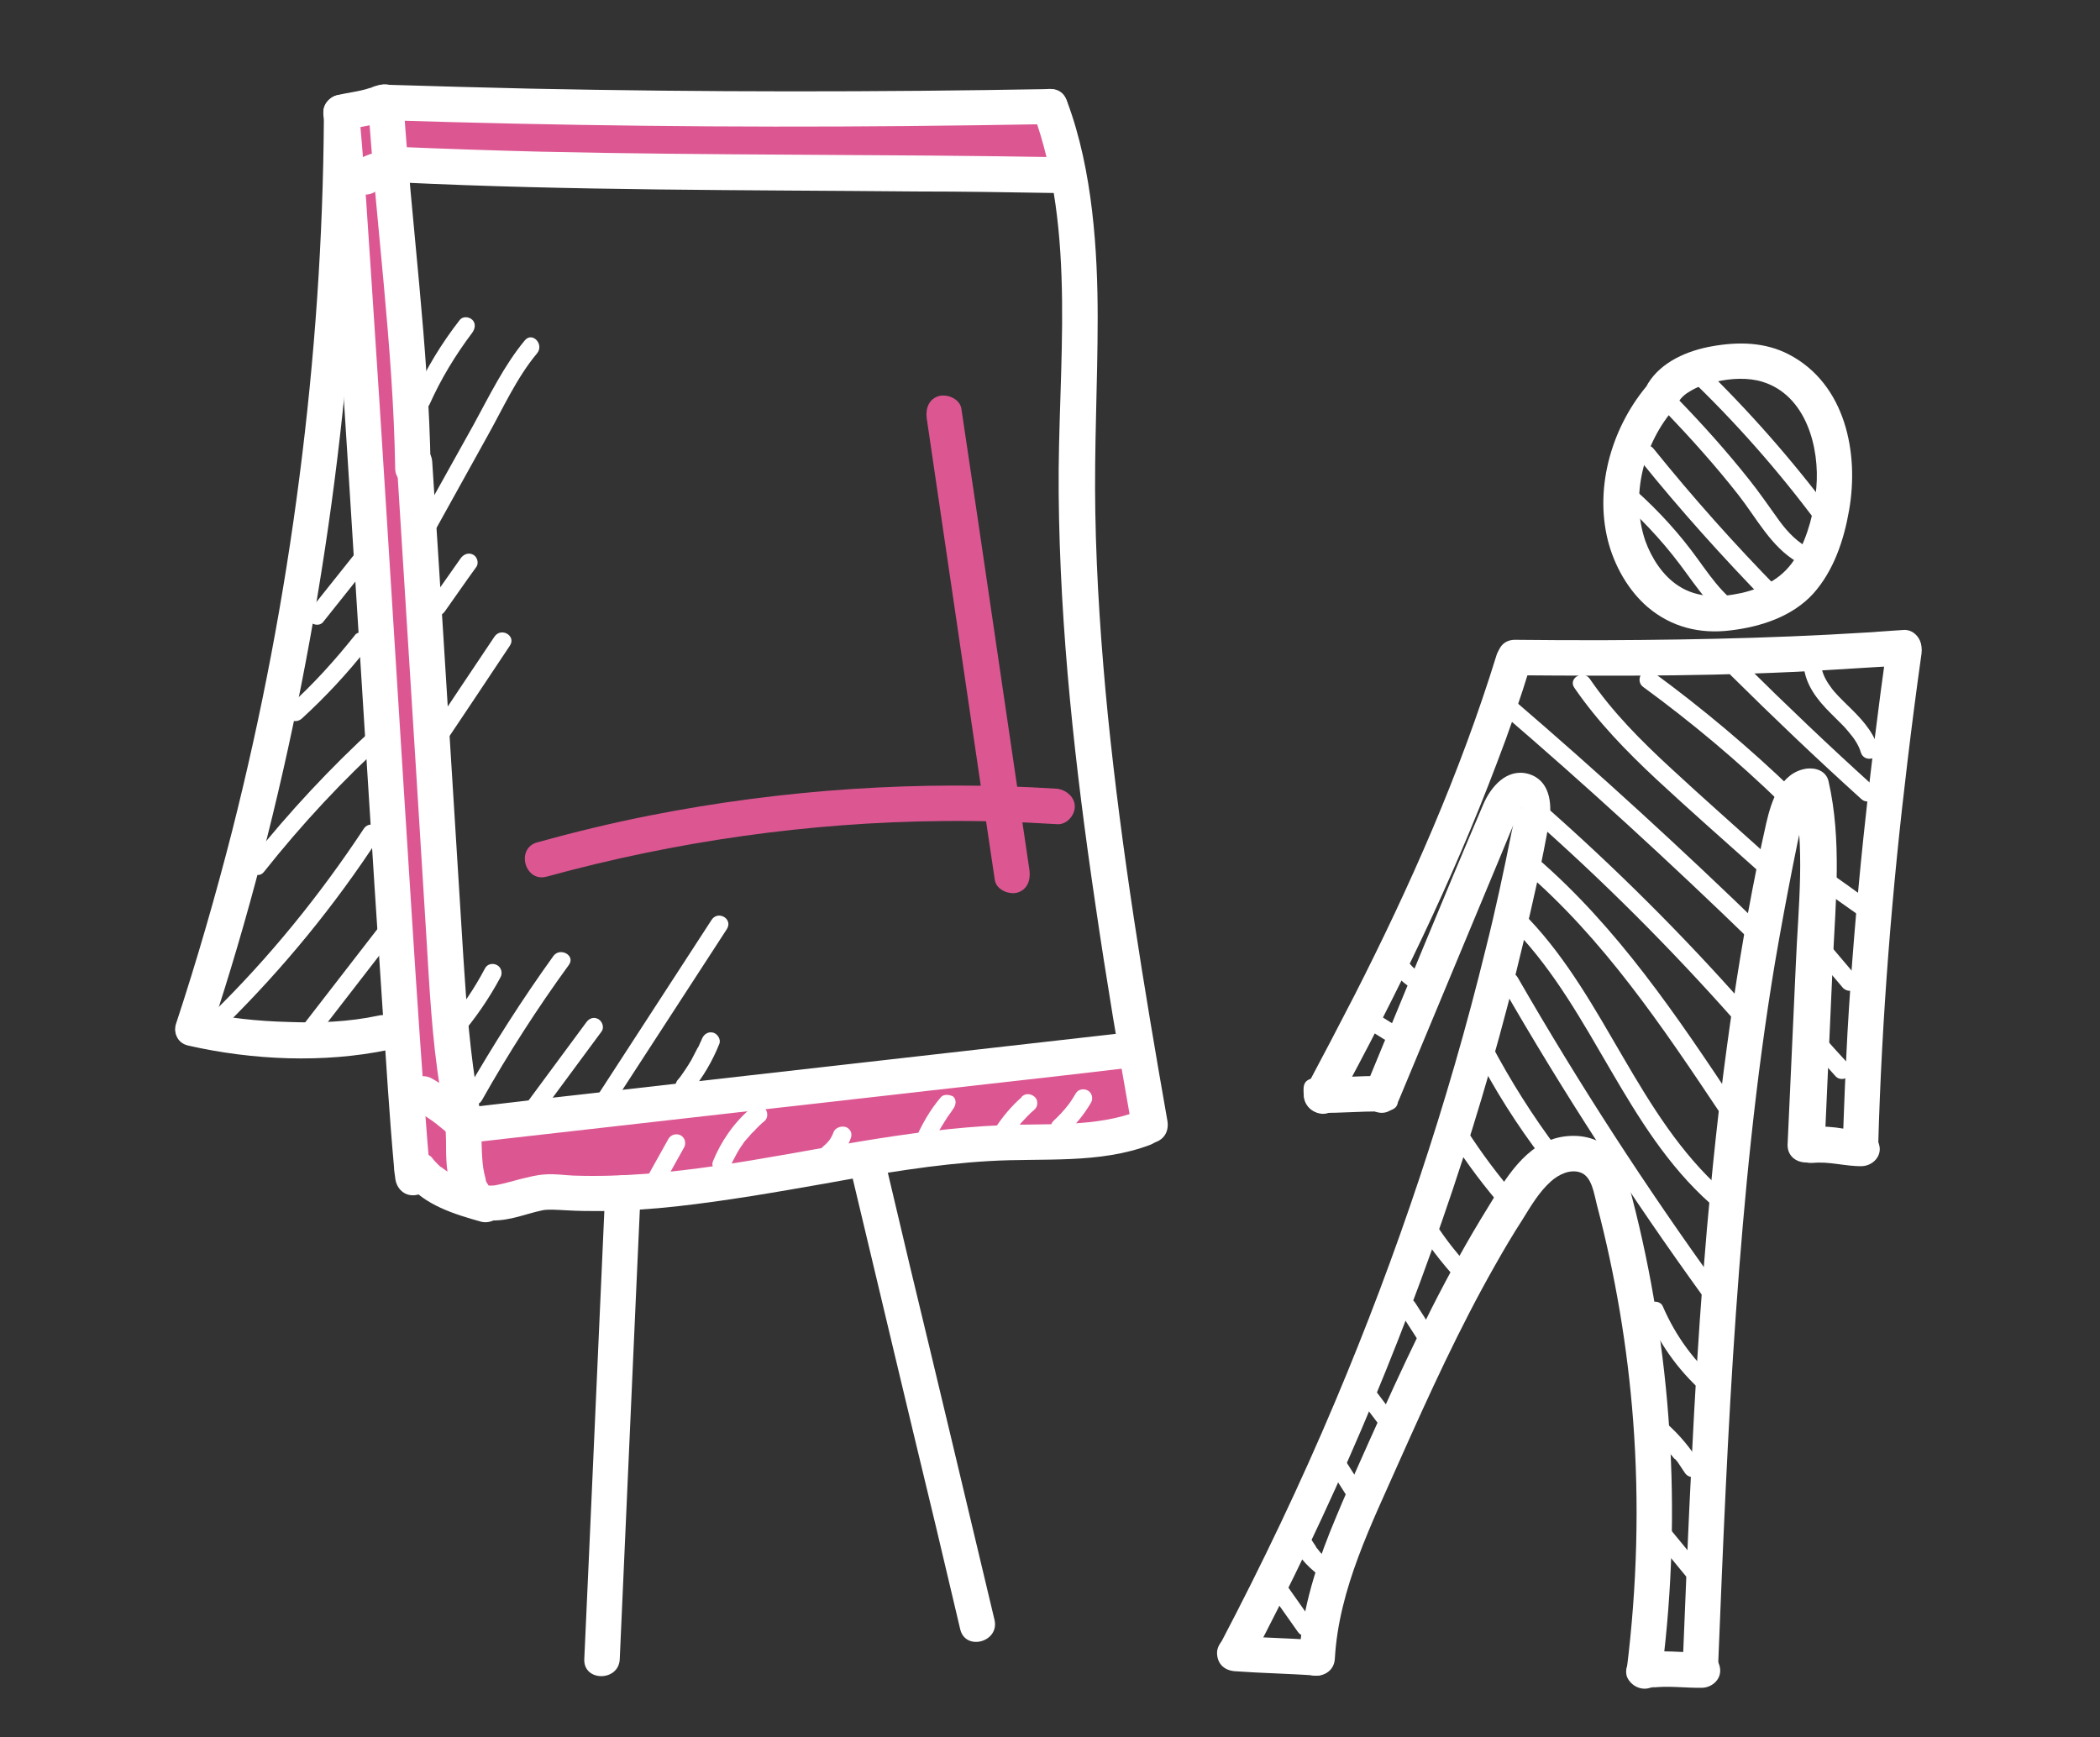 <?xml version="1.0" encoding="UTF-8"?>
<svg id="Laag_1" data-name="Laag 1" xmlns="http://www.w3.org/2000/svg" version="1.1" viewBox="0 0 533 441">
  <rect x="0" y="0" width="533" height="441" fill="#333333" stroke="none"/>
  <defs>
    <style>
      .cls-1 {
        fill: #dc5792;
      }

      .cls-1, .cls-2 {
        stroke-width: 0px;
      }

      .cls-2 {
        fill: #fff;
      }
    </style>
  </defs>
  <g id="Laag_2" data-name="Laag 2">
    <path class="cls-1" d="M105.3,297.8l-8.8-116.2-8.4-152.5,12.9-1.8,166.7,1.3,3.3,15.4-170.8-1.9,6.5,98.4,9.8,144.6,60.6-6.3,111.6-11.2,2.7,18.3s-36.5,3.8-37.7,4.5-44.3,5.8-44.8,5.8-42.2,7.1-42.2,7.1c0,0-31.5-.4-32.3,0s-13.6,2.2-13.6,2.2l-15.5-7.7Z"/>
  </g>
  <g id="Laag_3" data-name="Laag 3">
    <g id="Jan_Vertonghen" data-name="Jan Vertonghen">
      <g>
        <path class="cls-2" d="M313.4,424.2c6.8.5,13.7.6,20.5,1.1,2.4.2,4.6-2.2,4.5-4.5-.1-2.6-2-4.3-4.5-4.5-6.8-.5-13.7-.6-20.5-1.1-2.4-.2-4.6,2.2-4.5,4.5.1,2.7,1.9,4.3,4.5,4.5h0Z"/>
        <path class="cls-2" d="M338.8,421c1-17.8,9.4-34.3,16.5-50.4,7.5-16.8,15.1-33.5,24.2-49.5,2.2-3.9,4.5-7.8,6.9-11.5,2.1-3.4,4.2-7,7.2-9.7,2-1.8,4.9-3.2,7.5-2.3,3,1,3.5,5.6,4.2,8.2,4.7,17.9,7.8,36.3,9.2,54.7,1.6,21,1,42.2-1.6,63.1-.3,2.4,2.3,4.5,4.5,4.5s4.2-2.1,4.5-4.5c5-40,2.4-80.9-7.7-119.8-1.1-4.2-2.2-8.9-5.5-12-3.4-3.2-8.1-4-12.5-3.2-9,1.7-14.1,10.6-18.5,17.8-10.3,16.6-18.8,34.2-26.8,51.9-4.6,10.2-9.2,20.3-13.4,30.7-4.1,10.3-7.2,20.9-7.8,32-.2,5.8,8.8,5.8,9.1,0h0Z"/>
        <path class="cls-2" d="M317.4,421.8c20.3-38.4,37.5-78.6,51.3-119.8,6.9-20.6,12.9-41.5,17.9-62.6,2.4-10.2,4.8-20.5,6.6-30.9.8-4.7.1-10.6-5.4-12.1-5.4-1.4-9.4,3.3-11.3,7.7-10.3,24.1-20.2,48.4-30.2,72.6-.9,2.3,1,5,3.2,5.6,2.6.7,4.6-.9,5.6-3.2,8.4-20.2,16.8-40.3,25.2-60.5,1-2.5,2.1-5,3.1-7.5.5-1.1.9-2.2,1.4-3.3.3-.7,1-1.5,1.2-2.2.3-1.2.8.1-.7-.8-.8-.5-.4-1.2-.6-.3,0,.1,0-3,0,.5s-.6,4-1,6c-2,10-4.1,19.9-6.6,29.8-9.6,39.2-22.5,77.7-38.2,114.9-8.8,20.9-18.6,41.4-29.1,61.4-2.9,5.3,4.9,9.8,7.6,4.7h0Z"/>
        <path class="cls-2" d="M350.3,273.1c-5,0-9.9.4-14.9.4s-4.6,2.1-4.5,4.5,2,4.5,4.5,4.5c5,0,9.9-.4,14.9-.4s4.6-2.1,4.5-4.5c0-2.4-2-4.5-4.5-4.5h0Z"/>
        <path class="cls-2" d="M339.3,280.5c15.2-28,29.2-56.7,40.5-86.5,3.2-8.3,6.1-16.7,8.7-25.2,1.7-5.6-7-8-8.7-2.4-9.2,29.8-21.9,58.5-36,86.2-4,7.8-8.1,15.6-12.2,23.3-2.8,5.1,5,9.7,7.7,4.6h0Z"/>
        <path class="cls-2" d="M384.4,171.4c26.9.2,53.8.3,80.7-1.4,6-.4,12-.7,18-1.1,2.4-.2,4.5-1.9,4.5-4.5s-2.1-4.7-4.5-4.5c-25.3,1.9-50.6,2.5-76,2.6-7.5,0-15.1,0-22.6-.1-5.9,0-5.9,9,0,9h0Z"/>
        <path class="cls-2" d="M479,163.4c-4.6,32.8-8.2,65.8-10.1,98.9-.5,9.6-.9,19.1-1.2,28.7-.2,5.8,8.9,5.8,9,0,.9-32.6,3.5-65.1,7.4-97.4,1.1-9.2,2.3-18.5,3.6-27.7.3-2.4-.6-4.9-3.2-5.6-2.1-.7-5.2.6-5.5,3.1h0Z"/>
        <path class="cls-2" d="M472.5,286.8c-2.2.1-4.4-.3-6.5-.6-2.6-.3-5.2-.4-7.8.1-1.1.2-2.2,1.2-2.7,2.1-.6,1-.8,2.4-.5,3.5.8,2.5,3.1,3.6,5.6,3.2.2,0,.4-.1.6-.1-.4.1-.8.1-1.2.2,4.2-.5,8.4.9,12.6.8,2.4-.1,4.6-2,4.5-4.5-.2-2.5-2.1-4.7-4.6-4.7h0Z"/>
        <path class="cls-2" d="M463.1,290.8c.7-15.6,1.4-31.3,2.1-46.9.7-15.1,2.3-30.7-1.1-45.6-.6-2.6-3.2-3.5-5.6-3.2-6.6,1-8.9,8.2-10.2,13.8-1.7,7.5-3.2,15-4.6,22.6-2.8,15.2-5,30.5-6.9,45.8-3.7,30.8-5.9,61.7-7.4,92.6-.9,17.4-1.6,34.9-2.3,52.3-.2,5.8,8.8,5.8,9,0,1.2-29.7,2.4-59.4,4.5-89,2.1-29.7,5-59.4,9.9-88.8,1.4-8.2,2.9-16.3,4.5-24.4.8-3.9,1.5-7.8,2.5-11.6.3-1.2.6-2.3,1.3-3.3.7-1.1.8-1.2,1.9-1.3-1.9-1.1-3.7-2.1-5.6-3.2,3.2,14.3,1.3,29.6.7,44.1-.7,15.3-1.4,30.7-2.1,46,.1,5.8,9.2,5.8,9.4.1h0Z"/>
        <path class="cls-2" d="M418.5,428.5c.6-.2,1.1-.3,1.7-.3-.4.1-.8.1-1.2.2,4.4-.6,8.8.1,13.1,0,2.4-.1,4.6-2,4.5-4.5-.1-2.4-2-4.6-4.5-4.5-2.6.1-5.1-.1-7.7-.2-2.8-.1-5.7-.1-8.3.7-2.3.7-3.9,3.2-3.2,5.6.8,2.1,3.2,3.6,5.6,3h0Z"/>
        <path class="cls-2" d="M418.7,97.1c-9.4,10.7-14.1,26.2-10.6,40.1,1.6,6.3,5.1,12.6,10.1,16.9,6,5.1,13.3,6.9,21.1,5.9,7.6-.9,15.6-3.5,20.9-9.3,5.2-5.8,7.8-13.6,9.1-21.1,2.6-14.6-.9-32.1-15.2-39.6-6.1-3.2-12.9-3.3-19.6-2.1-6.2,1.1-12.8,3.9-16.2,9.4-3.1,5,4.8,9.5,7.8,4.6.7-1.1,1.6-1.9,3.2-2.8,1.9-1.1,3.9-1.7,6.2-2.2,3.9-.9,8.2-1.1,11.8,0,11.1,3.4,14.6,16.7,13.7,26.9-.5,5.9-2.1,12.2-5,17.3-3.1,5.4-8,8-13.9,9.4-5.5,1.2-11.2,1.4-16.1-1.8-4-2.6-6.8-7-8.4-11.4-3.9-11.4-.4-24.9,7.5-33.8,1.6-1.8,1.8-4.6,0-6.4-1.7-1.7-4.8-1.9-6.4,0h0Z"/>
        <path class="cls-2" d="M322.2,404c2.4,3.4,4.8,6.8,7.2,10.2.7,1,2,1.5,3.1.8,1-.6,1.5-2.1.8-3.1-2.4-3.4-4.8-6.8-7.2-10.2-.7-1-2-1.5-3.1-.8-.9.6-1.5,2.1-.8,3.1h0Z"/>
        <path class="cls-2" d="M327,390.1c1.7,4,4.5,7.4,8,9.9.4.3,1.2.4,1.7.2.5-.1,1.1-.5,1.4-1s.4-1.2.2-1.7c-.2-.6-.5-1-1-1.4-.1,0-.4-.3-.1-.1.3.2-.1-.1-.1-.1-.2-.1-.3-.3-.5-.4-.4-.3-.7-.6-1-1-.4-.3-.7-.7-1-1.1-.1-.2-.3-.3-.4-.5-.1-.1-.2-.2-.2-.3s-.3-.4-.1-.1c.2.3,0,0,0-.1-.1-.1-.1-.2-.2-.3-.1-.2-.3-.4-.4-.6-.3-.4-.5-.8-.8-1.2-.5-.8-.9-1.7-1.3-2.6-.2-.5-.9-.9-1.4-1s-1.3-.1-1.7.2c-.5.3-.9.8-1,1.4-.4.7-.3,1.2-.1,1.8h0Z"/>
        <path class="cls-2" d="M336.6,371.5c1.8,2.8,3.6,5.7,5.4,8.5.6,1,2,1.5,3.1.8,1-.6,1.5-2,.8-3.1-1.8-2.8-3.6-5.7-5.4-8.5-.6-1-2-1.5-3.1-.8-.9.6-1.4,2.1-.8,3.1h0Z"/>
        <path class="cls-2" d="M343.4,352.8c2.7,3.7,5.5,7.3,8.2,11,.7.9,2,1.5,3.1.8.9-.6,1.6-2.1.8-3.1-2.7-3.7-5.5-7.3-8.2-11-.7-.9-2-1.5-3.1-.8-1,.5-1.6,2.1-.8,3.1h0Z"/>
        <path class="cls-2" d="M355.3,333c1.8,2.8,3.6,5.6,5.4,8.4.6,1,2,1.5,3.1.8,1-.6,1.5-2,.8-3.1-1.8-2.8-3.6-5.6-5.4-8.4-.6-1-2-1.5-3.1-.8-1,.6-1.5,2-.8,3.1h0Z"/>
        <path class="cls-2" d="M360.2,312.4c3.2,5,6.9,9.6,11,13.9.8.8,2.4.9,3.2,0,.8-.9.9-2.3,0-3.2-4-4.1-7.3-8.2-10.3-12.9-.6-1-2-1.5-3.1-.8-1,.6-1.5,2-.8,3h0Z"/>
        <path class="cls-2" d="M368.6,289.5c3.9,6.1,8.3,11.9,13,17.3.8.9,2.4.8,3.2,0,.9-.9.8-2.3,0-3.2-4.5-5.2-8.6-10.7-12.3-16.4-.7-1-2-1.4-3.1-.8-1,.6-1.5,2.1-.8,3.1h0Z"/>
        <path class="cls-2" d="M374.5,267.2c4.9,9.5,10.6,18.5,17.1,27,.7,1,2,1.5,3.1.8,1-.6,1.6-2.1.8-3.1-6.4-8.5-12.1-17.5-17.1-27-1.3-2.5-5.2-.3-3.9,2.3h0Z"/>
        <path class="cls-2" d="M381.3,250.4c15.6,27.1,32.6,53.3,50.9,78.6,1.7,2.3,5.6.1,3.9-2.3-18.3-25.3-35.3-51.5-50.9-78.6-1.5-2.6-5.4-.3-3.9,2.3h0Z"/>
        <path class="cls-2" d="M418.1,333.8c3.4,8,8.7,15.1,15.4,20.7.9.8,2.3.9,3.2,0,.8-.8.9-2.4,0-3.2-6.4-5.3-11.4-12.1-14.7-19.8-.5-1.1-2.1-1.4-3.1-.8-1.2.7-1.3,1.9-.8,3.1h0Z"/>
        <path class="cls-2" d="M419.6,364.6c1.6,1.4,3.1,2.9,4.4,4.5.3.4.7.8,1,1.2.2.2.1.1,0-.1l.3.3c.2.2.3.4.5.6.6.9,1.2,1.8,1.8,2.7.6,1,2,1.5,3.1.8,1-.7,1.5-2,.8-3.1-2.3-3.8-5.2-7.3-8.6-10.3-.9-.8-2.3-.9-3.2,0-.8,1-1,2.6,0,3.4h0Z"/>
        <path class="cls-2" d="M420.1,390.6c2.6,3.2,5.3,6.4,7.9,9.6.8.9,2.4.8,3.2,0,.9-1,.8-2.2,0-3.2-2.6-3.2-5.3-6.4-7.9-9.6-.8-.9-2.4-.8-3.2,0-.9,1.1-.8,2.2,0,3.2h0Z"/>
        <path class="cls-2" d="M384.9,236.5c19.6,20.7,27.7,49.9,49.2,69,2.2,1.9,5.4-1.3,3.2-3.2-21.5-19.1-29.6-48.3-49.2-69-2-2.1-5.2,1.2-3.2,3.2h0Z"/>
        <path class="cls-2" d="M386.7,220.9c20.3,17.4,35.3,39.8,50,61.8,1.6,2.4,5.5.1,3.9-2.3-14.9-22.4-30.1-45.1-50.7-62.8-2.2-1.8-5.4,1.4-3.2,3.3h0Z"/>
        <path class="cls-2" d="M389,207.8c17.9,15.8,34.8,32.7,50.7,50.6,1.9,2.2,5.1-1,3.2-3.2-15.8-17.9-32.8-34.8-50.7-50.6-2.1-2-5.3,1.3-3.2,3.2h0Z"/>
        <path class="cls-2" d="M380.7,180.6c21.9,18.8,43.2,38.3,63.9,58.4,2.1,2,5.3-1.2,3.2-3.2-20.7-20.1-42-39.6-63.9-58.4-2.2-2-5.4,1.2-3.2,3.2h0Z"/>
        <path class="cls-2" d="M399.6,174.6c5.9,8.6,13.2,16.1,20.8,23.2,8.3,7.7,16.8,15.2,25.2,22.7,2.2,1.9,5.4-1.2,3.2-3.2-8.2-7.4-16.5-14.7-24.6-22.2-7.6-7-14.9-14.3-20.7-22.8-1.7-2.4-5.6-.1-3.9,2.3h0Z"/>
        <path class="cls-2" d="M417.1,174.4c12.3,9,24,18.8,34.9,29.4,2.1,2,5.3-1.2,3.2-3.2-11.2-10.8-23.2-20.9-35.8-30.1-2.4-1.6-4.6,2.3-2.3,3.9h0Z"/>
        <path class="cls-2" d="M439.3,171.4c10.8,10.7,21.8,21.2,33.1,31.4,2.1,2,5.4-1.2,3.2-3.2-11.3-10.2-22.3-20.7-33.1-31.4-2-2.1-5.2,1-3.2,3.2h0Z"/>
        <path class="cls-2" d="M457.8,169.1c.5,4.8,3.4,8.5,6.8,11.9s3.3,3.2,4.7,4.9c1.3,1.5,2.5,3.3,3,5.1.9,2.8,5.3,1.6,4.4-1.2-1.4-4.5-4.7-7.8-8-11-1.4-1.4-3.1-3-4.1-4.5-1.2-1.6-2.1-3.4-2.3-5.1-.1-1.2-.9-2.3-2.3-2.3-1.1,0-2.3,1-2.2,2.2h0Z"/>
        <path class="cls-2" d="M462.1,225.4c3,2.2,6.1,4.4,9.1,6.5,1,.7,2.6.2,3.1-.8.6-1.2.2-2.4-.8-3.1-3-2.2-6.1-4.4-9.1-6.5-1-.7-2.6-.2-3.1.8s-.2,2.3.8,3.1h0Z"/>
        <path class="cls-2" d="M461.7,243.6c2,2.4,4.1,4.8,6.1,7.2.4.4,1.1.7,1.6.7s1.2-.2,1.6-.7c.9-1,.8-2.2,0-3.2-2-2.4-4.1-4.8-6.1-7.2-.4-.4-1.1-.7-1.6-.7s-1.2.2-1.6.7c-.9,1.1-.9,2.2,0,3.2h0Z"/>
        <path class="cls-2" d="M459.3,265.9c2.2,2.4,4.4,4.8,6.6,7.3.8.9,2.4.9,3.2,0,.9-.9.8-2.3,0-3.2-2.2-2.4-4.4-4.8-6.6-7.3-.8-.9-2.4-.9-3.2,0-.8.9-.8,2.3,0,3.2h0Z"/>
        <path class="cls-2" d="M346.5,260.8c1.6,1,3.2,2,4.8,3,.5.3,1.2.4,1.7.2.5-.1,1.1-.5,1.4-1,.6-1.1.3-2.4-.8-3.1-1.6-1-3.2-2-4.8-3-.5-.3-1.2-.4-1.7-.2-.5.1-1.1.5-1.4,1-.6,1.1-.3,2.3.8,3.1h0Z"/>
        <path class="cls-2" d="M352.8,245c1.6,3.3,4.6,5.8,8.1,7,1.1.4,2.5-.4,2.8-1.6s-.4-2.4-1.6-2.8c-.3-.1-.6-.2-1-.3.2.1.4.2.5.2-.9-.4-1.7-.9-2.5-1.5.2.1.3.2.5.4-.7-.6-1.4-1.3-2-2,.1.2.2.3.4.5-.5-.6-.9-1.3-1.3-2.1-.2-.5-.9-.9-1.4-1s-1.3-.1-1.7.2c-.5.3-.9.8-1,1.4,0,.5,0,1,.2,1.6h0Z"/>
        <path class="cls-2" d="M409.7,125.6c6.2,5.3,11.8,11.2,16.7,17.7,4.3,5.7,8.2,12.1,14.7,15.5,2.6,1.4,4.9-2.5,2.3-3.9-6.3-3.4-10-9.8-14.2-15.3-4.8-6.3-10.3-12-16.4-17.2-2.1-1.8-5.3,1.4-3.1,3.2h0Z"/>
        <path class="cls-2" d="M416.5,117.1c10,12.4,20.7,24.3,31.8,35.7,2,2.1,5.2-1.1,3.2-3.2-11.2-11.4-21.8-23.3-31.8-35.7-1.8-2.3-5,.9-3.2,3.2h0Z"/>
        <path class="cls-2" d="M422.6,104.4c6.5,6.8,12.8,13.8,18.6,21.2,4.7,6,8.3,13.2,15,17.1,2.5,1.5,4.8-2.4,2.3-3.9-3.2-1.9-5.5-4.6-7.6-7.6-2.3-3.2-4.5-6.4-6.9-9.4-5.7-7.2-11.8-14-18.2-20.6-2-2.1-5.2,1-3.2,3.2h0Z"/>
        <path class="cls-2" d="M430.5,97.6c11.9,11.6,22.8,24.2,32.6,37.7,1.7,2.3,5.6.1,3.9-2.3-10-13.7-21.2-26.7-33.3-38.6-2.1-2-5.3,1.2-3.2,3.2h0Z"/>
      </g>
    </g>
    <path class="cls-2" d="M289,282c-11,4.2-22.9,3.1-34.5,3.6-12.3.5-24.5,2.2-36.6,4.2-23.9,4-47.9,9.4-72.3,8.6-2.4-.1-4.8-.5-7.2-.3-2.2.1-4.3.7-6.4,1.2-2,.5-3.9,1.1-6,1.5-.4.1-1.4.2-2.1.1.9.1-.2,0,0,0q-.5-.2,0,0t0-.1c0-.3-.4-.5,0-.1-.3-.3-.5-.8-.7-1.2.3.6,0-.3,0-.5l-.3-1.2c-.4-1.8-.5-3.5-.6-5.5-.2-4.2,0-8.3-.8-12.4-2.2-12.3-3.1-24.6-3.9-37-.8-12.9-1.6-25.7-2.4-38.6-1.8-29-3.6-58.1-5.5-87.1-.4-5.8-9.4-5.8-9,0,1.7,26.6,3.3,53.3,5,79.9.8,13.5,1.7,26.9,2.5,40.4.8,13,1.4,26,3.5,38.8.8,5.1,1.4,8,1.5,13.1,0,4.4,0,9,1.7,13.1,1.7,4.4,5.1,7.3,10,7.3s8.5-1.7,12.8-2.6c1.5-.3,3.7-.1,5.9,0,3.1.2,6.2.2,9.3.2,6.3-.1,12.6-.5,18.9-1.2,12.6-1.4,25.2-3.6,37.7-5.8,13.8-2.5,27.7-4.9,41.7-5.7,13.5-.8,27.7.8,40.7-4.1,2.3-.9,3.8-3,3.2-5.6-.6-2-3.3-3.9-5.6-3h0Z"/>
    <path class="cls-2" d="M93.4,25.8c2,31,6.4,61.9,6.9,93,0,5.8,9.1,5.8,9,0-.5-31.1-4.9-62-6.9-93-.3-5.8-9.3-5.9-9,0h0Z"/>
    <path class="cls-2" d="M296.3,284.5c-6-34.1-11.6-68.3-15.1-102.8-1.7-17.2-2.9-34.4-3.2-51.6-.3-16.5.6-33,.6-49.5s-1.2-37.3-7.7-54.7c-.8-2.3-3.1-3.8-5.6-3.2-2.2.6-4,3.3-3.2,5.6,11.4,30.8,6.3,64.8,6.6,96.8.3,34.9,4.2,69.8,9.3,104.3,2.8,19.2,6,38.3,9.4,57.4.4,2.4,3.4,3.8,5.6,3.2,2.7-.8,3.7-3.1,3.3-5.5h0Z"/>
    <path class="cls-2" d="M268.3,39.9c-43.7-.8-87.4-.4-131-1.4-12-.3-23.9-.7-35.8-1.2-5.8-.3-5.8,8.8,0,9,43.6,2.1,87.3,1.9,131,2.3,12,0,23.9.2,35.9.4,5.7,0,5.7-9-.1-9.1h0Z"/>
    <path class="cls-2" d="M266.6,22.6c-44,.8-87.9.8-131.9-.1-12.3-.3-24.7-.6-37-1-5.8-.2-5.8,8.9,0,9,43.9,1.4,87.9,1.9,131.9,1.5,12.3-.1,24.7-.3,37-.5,5.8,0,5.8-9,0-8.9h0Z"/>
    <path class="cls-2" d="M82.2,30.3c-.2,30.3-2.3,60.6-6.2,90.8-3.9,30.3-9.6,60.3-17.1,89.9-4.2,16.4-8.9,32.7-14.2,48.8-1.8,5.5,6.9,7.9,8.7,2.4,9.6-29,17.2-58.6,23.1-88.5,6-30.5,10.2-61.3,12.6-92.3,1.3-17,2-34.1,2.1-51.2,0-5.7-9-5.7-9,.1h0Z"/>
    <path class="cls-2" d="M96,257.8c-7.5,1.6-15.3,1.9-22.9,1.6-7.7-.2-15.4-1-22.9-2.7-5.7-1.3-8.1,7.4-2.4,8.7,16.3,3.7,34.3,4.5,50.7,1.1,2.4-.5,3.8-3.3,3.2-5.6-.8-2.4-3.3-3.7-5.7-3.1h0Z"/>
    <path class="cls-2" d="M287.8,261.9c-44.1,5-88.2,10-132.3,15-12.5,1.4-25,2.8-37.5,4.3-2.4.3-4.5,1.9-4.5,4.5s2.1,4.8,4.5,4.5c44.1-5,88.2-10,132.3-15,12.5-1.4,25-2.8,37.5-4.3,2.4-.3,4.5-1.9,4.5-4.5s-2.1-4.9-4.5-4.5h0Z"/>
    <path class="cls-1" d="M235.2,106.1c4.5,30.4,8.9,60.7,13.4,91.1,1.3,8.7,2.6,17.5,3.9,26.2.4,2.4,3.4,3.7,5.6,3.2,2.6-.7,3.5-3.1,3.2-5.6-4.5-30.4-8.9-60.7-13.4-91.1-1.3-8.7-2.6-17.5-3.9-26.2-.4-2.4-3.4-3.7-5.6-3.2-2.6.7-3.5,3.1-3.2,5.6h0Z"/>
    <path class="cls-2" d="M216.2,298.2c7.1,29.8,14.2,59.7,21.4,89.5,2,8.6,4.1,17.2,6.1,25.8,1.3,5.7,10.1,3.3,8.7-2.4-7.1-29.8-14.2-59.7-21.4-89.5-2-8.6-4.1-17.2-6.1-25.8-1.3-5.7-10-3.3-8.7,2.4h0Z"/>
    <path class="cls-2" d="M153.6,302.6c-1.4,30.7-2.7,61.3-4.1,92-.4,8.8-.8,17.6-1.2,26.5-.3,5.8,8.8,5.8,9,0,1.4-30.7,2.7-61.3,4.1-92,.4-8.8.8-17.6,1.2-26.5.3-5.7-8.8-5.7-9,0h0Z"/>
    <path class="cls-1" d="M268.3,200.2c-34.6-2.2-69.4.1-103.4,6.8-9.6,1.9-19.1,4.2-28.5,6.8-5.6,1.5-3.2,10.3,2.4,8.7,32.8-9,66.6-13.8,100.6-14.1,9.6-.1,19.3.2,28.9.8,2.4.2,4.5-2.2,4.5-4.5s-2.1-4.2-4.5-4.5h0Z"/>
    <path class="cls-2" d="M94.4,22.2c-.2.1-.3.2-.5.2.4-.2.7-.3,1.1-.5-3,1.3-6.4,1.5-9.6,2.3-1.1.3-2.1,1.1-2.7,2.1s-.8,2.4-.5,3.5c.8,2.4,3.1,3.7,5.6,3.2,3.7-.9,7.7-1.1,11.1-3,1-.5,1.8-1.7,2.1-2.7.3-1.1.2-2.5-.5-3.5-1.3-2.1-3.8-2.8-6.1-1.6h0Z"/>
    <path class="cls-2" d="M82.1,28.6c1.2,12.1,1.9,24.3,2.8,36.5,1.4,20.1,2.6,40.2,3.9,60.3,1.4,22.9,2.9,45.7,4.3,68.6,1.3,20.7,2.6,41.4,4,62.1.9,13.4,1.7,26.8,2.9,40.1,0,.9.2,1.8.3,2.7.2,2.4,1.9,4.5,4.5,4.5s4.8-2.1,4.5-4.5c-1.2-12.1-1.9-24.3-2.8-36.5-1.4-20.1-2.6-40.2-3.9-60.3-1.4-22.9-2.9-45.7-4.3-68.6-1.3-20.7-2.6-41.4-4-62.1-.9-13.4-1.7-26.8-2.9-40.1,0-.9-.2-1.8-.3-2.7-.2-2.4-1.9-4.5-4.5-4.5-2.2-.1-4.7,2-4.5,4.5h0Z"/>
    <path class="cls-2" d="M124.4,301.5c-1.5-.4-3-.8-4.5-1.3-.7-.2-1.5-.5-2.2-.8-.4-.2-.8-.3-1.2-.5-.6-.2.2.1.4.2-.2-.1-.4-.2-.6-.3-1.4-.6-2.8-1.4-4-2.3,0-.1-.3-.2-.4-.3-.4-.3.8.7.2.2-.3-.2-.6-.5-.9-.8-.6-.6-1.1-1.1-1.6-1.8-.7-.8-2.2-1.3-3.2-1.3s-2.4.5-3.2,1.3c-.8.9-1.4,2-1.3,3.2,0,1.3.5,2.2,1.3,3.2,4.6,5.7,12.1,8,18.9,9.9,2.3.6,5-.8,5.6-3.2.4-2.4-.9-4.9-3.3-5.4h0Z"/>
    <path class="cls-2" d="M98.1,38.6c-.9,0-1.7,0-2.6.2-.5,0-1,.2-1.5.3-.8.3-1.6.6-2.3,1-.4.2-.9.5-1.3.8-.5.3-.9.7-1.3,1.2-.4.4-.7.9-.8,1.5-.2.6-.2,1.2,0,1.8,0,.6.2,1.2.5,1.7.6,1,1.5,1.8,2.7,2.1.4,0,.8,0,1.2.2.8,0,1.6-.2,2.3-.6.6-.4,1.2-.8,1.8-1-.4.2-.7.3-1.1.5.7-.3,1.5-.5,2.3-.6-.4,0-.8,0-1.2.2.4,0,.8,0,1.3,0s1.2,0,1.7-.4c.6-.2,1-.5,1.5-.9.4-.4.8-.9.9-1.5.3-.5.4-1.1.4-1.7,0-1.2-.4-2.4-1.3-3.2-.8-1-1.8-1.5-3.1-1.5h0Z"/>
    <path class="cls-2" d="M119.5,280.8c-3-2.7-6.3-5-9.8-7-1-.6-2.3-.8-3.5-.5-1,.3-2.2,1.1-2.7,2.1-.6,1-.8,2.3-.5,3.5.4,1.1,1,2.1,2.1,2.7,2.1,1.2,4.2,2.5,6.1,4-.3-.2-.6-.5-.9-.7.9.7,1.8,1.5,2.7,2.2.9.8,2,1.3,3.2,1.3s2.4-.5,3.2-1.3c.8-.9,1.4-2,1.3-3.2.1-1-.3-2.4-1.2-3.1h0Z"/>
    <path class="cls-2" d="M273,277.6c-.7,1.2-1.4,2.3-2.3,3.4.1-.2.2-.3.4-.5-1.1,1.4-2.3,2.7-3.7,4-.9.8-.9,2.4,0,3.2.9.9,2.3.8,3.2,0,2.5-2.3,4.6-4.9,6.3-7.8.6-1,.3-2.5-.8-3.1-1.1-.6-2.5-.3-3.1.8h0Z"/>
    <path class="cls-2" d="M259.3,278.5c-2.6,2.3-4.9,5-6.8,8-.6,1-.2,2.5.8,3.1,1.1.6,2.4.2,3.1-.8.4-.7.9-1.4,1.4-2,.1-.1.1-.2.2-.3-.1.1-.3.4-.1.1.1-.2.2-.3.4-.5.3-.3.5-.6.8-1,1.1-1.2,2.2-2.4,3.5-3.5.9-.8.9-2.4,0-3.2-1.1-.9-2.4-.9-3.3,0h0Z"/>
    <path class="cls-2" d="M238.8,278.5c-2.8,3.3-4.9,7-6.6,11-.2.5,0,1.3.2,1.7.3.5.8.9,1.4,1,1.3.3,2.3-.4,2.8-1.6q.1-.2,0,0c0-.1.1-.2.1-.3l.3-.6c.2-.4.4-.9.6-1.3.4-.8.9-1.7,1.4-2.5s1-1.6,1.5-2.4c.3-.4.6-.8.8-1.1.2-.2.1-.2,0,0,.1-.1.1-.2.2-.3.1-.2.3-.4.4-.6.7-.9,1-2.3,0-3.2-.8-.4-2.3-.7-3.1.2h0Z"/>
    <path class="cls-2" d="M211.5,287.5c-.1.3-.2.6-.3.8.1-.2.2-.4.2-.5-.3.7-.7,1.4-1.2,2,.1-.2.2-.3.4-.5-.5.6-1,1.2-1.7,1.7.2-.1.3-.2.5-.4-.1.1-.2.1-.2.2-.5.4-.9.7-1,1.4-.1.5-.1,1.3.2,1.7.3.5.8.9,1.4,1,.6.1,1.3.1,1.7-.2.5-.4,1.1-.8,1.6-1.3s.9-1,1.3-1.5c.7-.9,1.2-2,1.6-3.2.2-.5.1-1.3-.2-1.7-.3-.5-.8-.9-1.4-1-1.3-.2-2.5.4-2.9,1.5h0Z"/>
    <path class="cls-2" d="M190.7,281.2c-4.4,3.7-7.7,8.5-9.8,13.7-.4,1.1.5,2.5,1.6,2.8,1.3.3,2.3-.4,2.8-1.6.2-.4,0,.1.1-.1.1-.1.1-.3.2-.4.1-.3.3-.6.4-.9.3-.6.6-1.1.9-1.7.6-1.1,1.3-2.2,2.1-3.3.1-.1.2-.2.3-.3,0-.1.3-.4.1-.1.2-.3.4-.5.6-.7.4-.5.8-1,1.3-1.4.9-1,1.8-1.9,2.8-2.7.9-.8.8-2.4,0-3.2-1.1-.9-2.4-.9-3.4,0h0Z"/>
    <path class="cls-2" d="M169.7,289c-1.6,2.9-3.2,5.7-4.8,8.6-.6,1-.3,2.5.8,3.1s2.5.3,3.1-.8c1.6-2.9,3.2-5.7,4.8-8.6.6-1,.3-2.5-.8-3.1s-2.5-.2-3.1.8h0Z"/>
    <path class="cls-2" d="M95.8,235.8c-6.5,8.4-13,16.8-19.5,25.2-.7,1,0,2.5.8,3.1,1.2.7,2.3.2,3.1-.8,6.5-8.4,13-16.8,19.5-25.2.7-1,0-2.5-.8-3.1-1.2-.8-2.4-.2-3.1.8h0Z"/>
    <path class="cls-2" d="M92.3,210.4c-11.1,16.8-23.9,32.6-38.3,46.7-2.1,2,1.1,5.2,3.2,3.2,14.7-14.5,27.8-30.5,39-47.7,1.6-2.5-2.3-4.7-3.9-2.2h0Z"/>
    <path class="cls-2" d="M95.3,184.4c-11.4,10.4-21.9,21.7-31.5,33.7-1.8,2.3,1.4,5.5,3.2,3.2,9.6-12.1,20.1-23.4,31.5-33.7,2.2-2-1-5-3.2-3.2h0Z"/>
    <path class="cls-2" d="M90.1,161.2c-5.1,6.4-10.6,12.5-16.7,18-.9.8-.8,2.4,0,3.2.9.9,2.3.8,3.2,0,6-5.5,11.6-11.5,16.7-18,.8-1,.9-2.3,0-3.2-.8-.8-2.5-1-3.2,0h0Z"/>
    <path class="cls-2" d="M90.6,139.9c-3.9,4.9-7.9,9.9-11.8,14.8-.8,1-.9,2.3,0,3.2.8.8,2.4,1,3.2,0,3.9-4.9,7.9-9.9,11.8-14.8.8-1,.9-2.3,0-3.2-.8-.8-2.4-1-3.2,0h0Z"/>
    <path class="cls-2" d="M178.2,263.6c-.1.2-.2.5-.3.7,0,.1-.1.2-.2.4q.1-.2,0,0c-.2.5-.4,1-.7,1.4-.5,1-1,1.9-1.5,2.9-.5.9-1.1,1.8-1.7,2.7-.3.4-.6.9-.9,1.3-.2.3.2-.3,0,0-.1.1-.2.2-.2.3-.2.2-.4.5-.6.7-.8.9-1,2.3,0,3.2.8.8,2.4,1,3.2,0,3.1-3.7,5.5-7.8,7.3-12.3.4-1.1-.5-2.5-1.6-2.8-1.3-.3-2.3.4-2.8,1.5h0Z"/>
    <path class="cls-2" d="M180.6,233.5c-10.1,15.6-20.3,31.2-30.4,46.8-1.6,2.4,2.3,4.7,3.9,2.3,10.1-15.6,20.3-31.2,30.4-46.8,1.6-2.6-2.3-4.8-3.9-2.3h0Z"/>
    <path class="cls-2" d="M148.8,259.5c-5,6.8-10,13.5-15,20.3-.7,1-.2,2.5.8,3.1,1.1.7,2.4.2,3.1-.8,5-6.8,10-13.5,15-20.3.7-1,.2-2.5-.8-3.1-1.2-.7-2.4-.2-3.1.8h0Z"/>
    <path class="cls-2" d="M140.5,242.6c-8,11.1-15.3,22.6-22.1,34.4-1.4,2.5,2.5,4.8,3.9,2.3,6.7-11.9,14.1-23.4,22.1-34.4,1.7-2.4-2.2-4.5-3.9-2.3h0Z"/>
    <path class="cls-2" d="M123.1,245.8c-2.7,5.1-5.9,9.9-9.7,14.2-.8.9-.9,2.3,0,3.2.8.8,2.4.9,3.2,0,4-4.6,7.5-9.7,10.4-15.1.6-1,.3-2.5-.8-3.1-1-.6-2.5-.4-3.1.8h0Z"/>
    <path class="cls-2" d="M125.5,161.6c-6,8.9-11.9,17.8-17.9,26.8-1.6,2.4,2.3,4.7,3.9,2.3,6-8.9,11.9-17.8,17.9-26.8,1.7-2.5-2.2-4.8-3.9-2.3h0Z"/>
    <path class="cls-2" d="M117,141.6c-2.7,3.8-5.3,7.6-8,11.3-.7,1-.2,2.6.8,3.1,1.2.6,2.4.2,3.1-.8,2.7-3.8,5.3-7.6,8-11.3.7-1,.2-2.6-.8-3.1-1.1-.6-2.3-.2-3.1.8h0Z"/>
    <path class="cls-2" d="M133.2,86.4c-5.3,6.4-9,14.1-13,21.4-4.4,7.9-8.8,15.8-13.2,23.7-1.4,2.5,2.5,4.8,3.9,2.3,4.2-7.6,8.5-15.3,12.7-22.9,4-7.1,7.5-15,12.7-21.2,1.9-2.3-1.2-5.6-3.1-3.3h0Z"/>
    <path class="cls-2" d="M116.7,81.2c-4.6,5.9-8.5,12.3-11.6,19.2-.5,1.1-.3,2.4.8,3.1,1,.6,2.6.3,3.1-.8,2.9-6.5,6.6-12.6,10.9-18.3.7-1,.9-2.3,0-3.2-.8-.8-2.4-1-3.2,0h0Z"/>
  </g>
</svg>